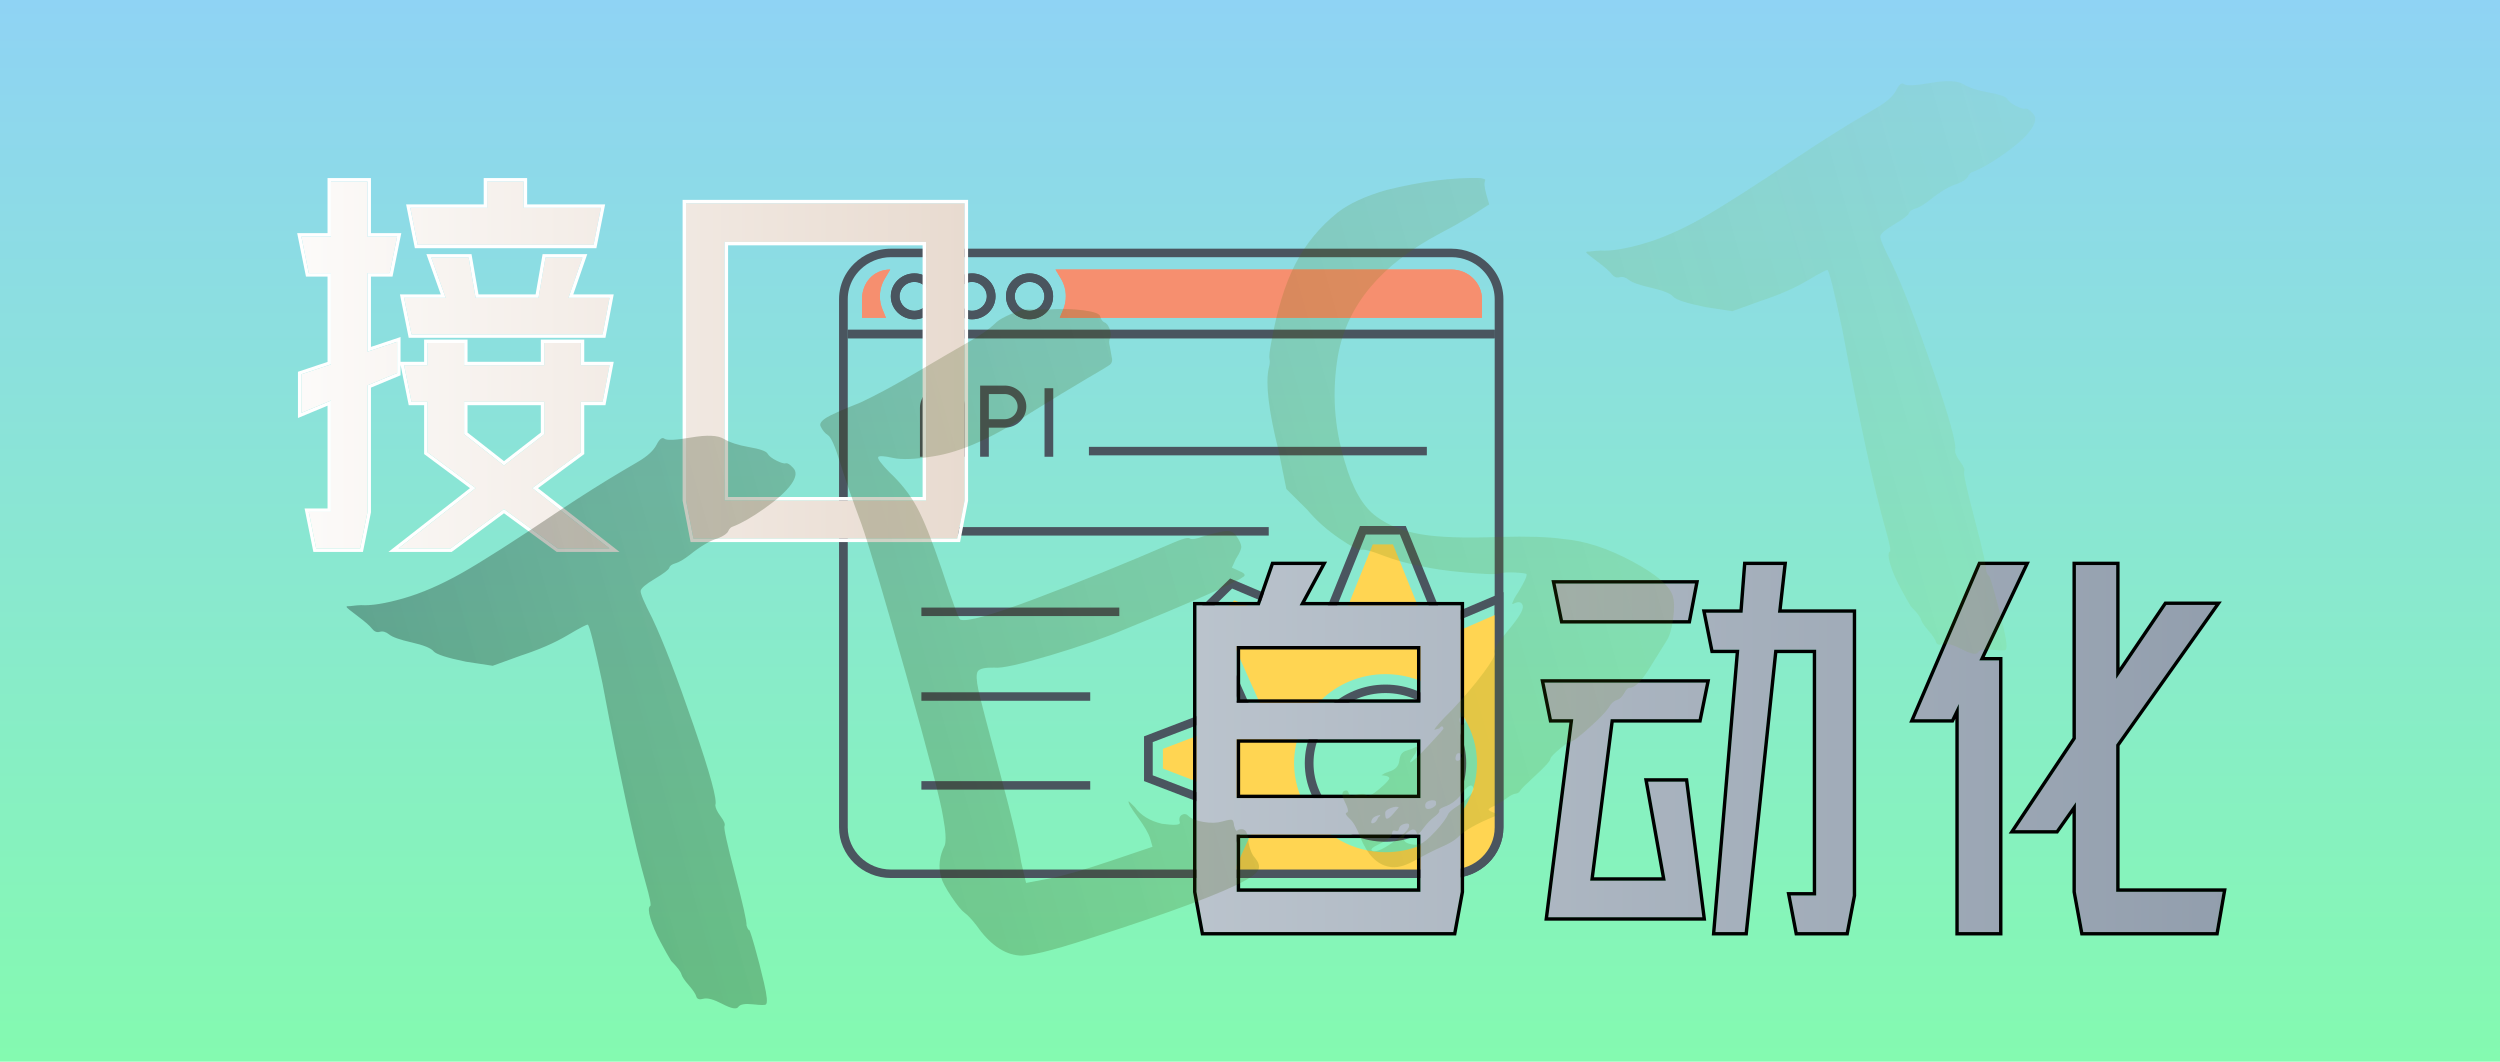 <svg xmlns="http://www.w3.org/2000/svg" xmlns:xlink="http://www.w3.org/1999/xlink" width="730" height="310" viewBox="0 0 730 310" fill="none">
<path     fill="url(#linear_fill_0_1_0)"  d="M0 310L730 310L730 0L0 0L0 310Z">
</path>
<path d="M421.338 180.375L410.496 153.598L397.093 153.598L386.302 180.375L359.199 168.912L350.953 176.945L349.748 178.169L361.497 204.507L334.054 215.012L334.054 228.078L361.505 238.615L353.582 256.384L423.822 256.384C432.187 256.384 439 249.756 439 241.607L439 172.896L421.338 180.375ZM436.455 241.607C436.455 248.393 430.788 253.906 423.824 253.906L357.468 253.906L364.883 237.244L336.6 226.393L336.6 216.699L364.891 205.881L352.752 178.699L359.776 171.856L387.711 183.674L398.824 156.078L408.767 156.078L419.931 183.666L436.457 176.682L436.457 241.607L436.455 241.607Z"   fill="#4A555F" >
</path>
<path d="M418.301 187.517L406.747 158.971L400.851 158.971L389.347 187.517L360.445 175.293L356.28 179.35L368.836 207.475L339.569 218.673L339.569 224.425L368.836 235.649L359.978 255.144L423.824 255.146C432.198 255.146 437.729 248.613 437.729 241.608L437.725 179.04L418.301 187.517ZM404.575 248.848C395.176 248.848 386.37 243.947 381.619 236.095C379.168 232.128 377.869 227.55 377.869 222.864C377.869 208.517 389.847 196.847 404.575 196.847C409.223 196.847 413.796 198.037 417.774 200.269C426.105 204.888 431.279 213.542 431.279 222.864C431.28 237.178 419.302 248.839 404.575 248.848Z"   fill="#FFD552" >
</path>
<path d="M309.453 92.795L310.47 90.343C310.595 90.041 310.705 89.734 310.8 89.422C310.894 89.11 310.973 88.794 311.036 88.475C311.099 88.155 311.147 87.834 311.178 87.51C311.209 87.186 311.225 86.861 311.224 86.536C311.224 84.718 310.735 82.94 309.81 81.392L308.207 78.71L423.816 78.71C428.734 78.71 432.736 82.602 432.736 87.386L432.736 92.795L309.453 92.795ZM258.698 92.795L257.681 90.343C257.556 90.041 257.447 89.734 257.352 89.422C257.257 89.11 257.179 88.794 257.115 88.475C257.052 88.155 257.005 87.834 256.974 87.51C256.942 87.186 256.927 86.861 256.928 86.536C256.928 84.718 257.417 82.94 258.342 81.392L259.944 78.71C255.026 78.71 251.706 82.602 251.706 87.386L251.706 92.795L258.698 92.795Z"   fill="#F68F6F" >
</path>
<path d="M247.545 96.296L436.45 96.296L436.45 98.775L247.545 98.775L247.545 96.296ZM266.998 93.234C263.206 93.234 260.121 90.228 260.121 86.533C260.121 82.838 263.206 79.832 266.998 79.832C270.79 79.832 273.876 82.838 273.876 86.533C273.876 90.228 270.79 93.234 266.998 93.234ZM266.998 82.312C264.609 82.312 262.665 84.206 262.665 86.533C262.665 88.86 264.609 90.754 266.998 90.754C269.387 90.754 271.33 88.86 271.33 86.533C271.33 84.206 269.387 82.312 266.998 82.312ZM283.814 93.234C280.021 93.234 276.936 90.228 276.936 86.533C276.936 82.839 280.021 79.833 283.814 79.833C287.606 79.833 290.691 82.839 290.691 86.533C290.691 90.228 287.606 93.234 283.814 93.234ZM283.814 82.312C281.425 82.312 279.481 84.206 279.481 86.533C279.481 88.86 281.425 90.754 283.814 90.754C286.203 90.754 288.146 88.86 288.146 86.533C288.146 84.206 286.203 82.312 283.814 82.312ZM300.629 93.234C296.837 93.234 293.751 90.228 293.751 86.533C293.751 82.839 296.837 79.833 300.629 79.833C304.421 79.833 307.507 82.839 307.507 86.533C307.507 90.228 304.421 93.234 300.629 93.234ZM300.629 82.312C298.24 82.312 296.297 84.206 296.297 86.533C296.297 88.86 298.241 90.754 300.629 90.754C303.018 90.754 304.962 88.86 304.962 86.533C304.962 84.206 303.018 82.312 300.629 82.312Z"   fill="#4A555F" >
</path>
<path d="M423.823 256.383L260.172 256.383C251.807 256.383 245 249.757 245 241.611L245 87.388C245 84.924 245.633 82.49 246.831 80.346C247.006 80.034 247.192 79.728 247.389 79.43C247.586 79.131 247.794 78.839 248.013 78.555C248.232 78.271 248.461 77.995 248.701 77.727C248.94 77.459 249.189 77.199 249.448 76.949C250.132 76.278 250.875 75.677 251.677 75.144C252.496 74.611 253.359 74.158 254.266 73.784C254.499 73.687 254.734 73.597 254.971 73.512C255.209 73.427 255.448 73.349 255.689 73.276C255.931 73.203 256.174 73.135 256.419 73.074C256.664 73.013 256.911 72.958 257.158 72.909C257.406 72.86 257.655 72.817 257.905 72.781C258.155 72.744 258.406 72.713 258.658 72.689C258.909 72.664 259.161 72.646 259.414 72.634C259.667 72.621 259.919 72.615 260.172 72.616L423.823 72.616C425.861 72.616 427.848 73.009 429.73 73.784C430.632 74.154 431.49 74.604 432.303 75.135C433.113 75.672 433.864 76.279 434.555 76.955C434.813 77.206 435.061 77.465 435.3 77.732C435.538 78 435.768 78.276 435.985 78.559C436.203 78.843 436.412 79.134 436.609 79.432C436.806 79.731 436.991 80.036 437.166 80.347C437.315 80.616 437.456 80.889 437.588 81.167C437.719 81.444 437.842 81.725 437.958 82.01C438.071 82.295 438.176 82.583 438.272 82.874C438.369 83.166 438.454 83.46 438.532 83.756C438.609 84.053 438.676 84.351 438.734 84.652C438.793 84.952 438.841 85.254 438.878 85.558C438.918 85.862 438.947 86.166 438.966 86.471C438.986 86.776 438.996 87.082 438.996 87.388L438.996 241.611C438.996 249.757 432.189 256.383 423.823 256.383ZM260.172 75.095C258.476 75.095 256.823 75.422 255.257 76.067C254.509 76.375 253.785 76.754 253.104 77.197C252.439 77.639 251.822 78.138 251.254 78.695C250.821 79.113 250.422 79.56 250.055 80.035C249.689 80.51 249.359 81.008 249.066 81.529C248.942 81.753 248.825 81.98 248.715 82.211C248.605 82.442 248.503 82.676 248.408 82.913C248.313 83.15 248.225 83.39 248.146 83.632C248.066 83.875 247.994 84.119 247.93 84.366C247.866 84.613 247.81 84.861 247.762 85.111C247.713 85.361 247.673 85.613 247.641 85.865C247.609 86.118 247.585 86.371 247.569 86.625C247.553 86.879 247.545 87.133 247.545 87.388L247.545 241.611C247.545 248.389 253.209 253.904 260.172 253.904L423.823 253.904C430.786 253.904 436.45 248.389 436.45 241.611L436.45 87.388C436.45 85.337 435.925 83.312 434.93 81.531C434.638 81.01 434.31 80.513 433.944 80.039C433.578 79.565 433.18 79.119 432.748 78.701C432.174 78.139 431.55 77.634 430.876 77.187C430.202 76.748 429.491 76.376 428.743 76.069C428.355 75.909 427.96 75.767 427.557 75.645C427.155 75.523 426.747 75.422 426.333 75.34C425.92 75.258 425.504 75.196 425.084 75.155C424.665 75.114 424.244 75.094 423.822 75.094L260.172 75.094L260.172 75.095Z"   fill="#4A555F" >
</path>
<path d="M309.453 92.795L310.47 90.343C310.595 90.041 310.705 89.734 310.8 89.422C310.894 89.11 310.973 88.794 311.036 88.475C311.099 88.155 311.147 87.834 311.178 87.51C311.209 87.186 311.225 86.861 311.224 86.536C311.224 84.718 310.735 82.94 309.81 81.392L308.207 78.71L423.816 78.71C428.734 78.71 432.736 82.602 432.736 87.386L432.736 92.795L309.453 92.795ZM258.698 92.795L257.681 90.343C257.556 90.041 257.447 89.734 257.352 89.422C257.257 89.11 257.179 88.794 257.115 88.475C257.052 88.155 257.005 87.834 256.974 87.51C256.942 87.186 256.927 86.861 256.928 86.536C256.928 84.718 257.417 82.94 258.342 81.392L259.944 78.71C255.026 78.71 251.706 82.602 251.706 87.386L251.706 92.795L258.698 92.795Z"   fill="#F68F6F" >
</path>
<path d="M247.545 96.296L436.45 96.296L436.45 98.775L247.545 98.775L247.545 96.296ZM266.998 93.234C263.206 93.234 260.121 90.228 260.121 86.533C260.121 82.838 263.206 79.832 266.998 79.832C270.79 79.832 273.876 82.838 273.876 86.533C273.876 90.228 270.79 93.234 266.998 93.234ZM266.998 82.312C264.609 82.312 262.665 84.206 262.665 86.533C262.665 88.86 264.609 90.754 266.998 90.754C269.387 90.754 271.33 88.86 271.33 86.533C271.33 84.206 269.387 82.312 266.998 82.312ZM283.814 93.234C280.021 93.234 276.936 90.228 276.936 86.533C276.936 82.839 280.021 79.833 283.814 79.833C287.606 79.833 290.691 82.839 290.691 86.533C290.691 90.228 287.606 93.234 283.814 93.234ZM283.814 82.312C281.425 82.312 279.481 84.206 279.481 86.533C279.481 88.86 281.425 90.754 283.814 90.754C286.203 90.754 288.146 88.86 288.146 86.533C288.146 84.206 286.203 82.312 283.814 82.312ZM300.629 93.234C296.837 93.234 293.751 90.228 293.751 86.533C293.751 82.839 296.837 79.833 300.629 79.833C304.421 79.833 307.507 82.839 307.507 86.533C307.507 90.228 304.421 93.234 300.629 93.234ZM300.629 82.312C298.24 82.312 296.297 84.206 296.297 86.533C296.297 88.86 298.241 90.754 300.629 90.754C303.018 90.754 304.962 88.86 304.962 86.533C304.962 84.206 303.018 82.312 300.629 82.312Z"   fill="#4A555F" >
</path>
<path d="M317.962 130.481L416.641 130.481L416.641 132.96L317.962 132.96L317.962 130.481Z"   fill="#4A555F" >
</path>
<path d="M269.046 153.91L370.472 153.91L370.472 156.389L269.046 156.389L269.046 153.91Z"   fill="#4A555F" >
</path>
<path d="M269.046 177.41L326.837 177.41L326.837 179.889L269.046 179.889L269.046 177.41Z"   fill="#4A555F" >
</path>
<path d="M269.046 202.146L318.347 202.146L318.347 204.626L269.046 204.626L269.046 202.146Z"   fill="#4A555F" >
</path>
<path d="M269.046 228.093L318.347 228.093L318.347 230.572L269.046 230.572L269.046 228.093Z"   fill="#4A555F" >
</path>
<path d="M293.373 112.588L286.195 112.588L286.195 133.375L288.739 133.375L288.739 124.879L293.373 124.879C296.851 124.879 299.681 122.123 299.681 118.733C299.681 115.344 296.852 112.588 293.373 112.588ZM293.373 122.4L288.74 122.4L288.74 115.067L293.373 115.067C293.435 115.067 293.496 115.069 293.558 115.072C293.62 115.075 293.681 115.079 293.742 115.085C293.803 115.091 293.864 115.098 293.925 115.107C293.986 115.116 294.047 115.126 294.107 115.138C294.168 115.15 294.228 115.163 294.287 115.178C294.347 115.192 294.406 115.208 294.465 115.226C294.524 115.243 294.583 115.262 294.641 115.282C294.699 115.303 294.756 115.324 294.813 115.347C294.87 115.37 294.926 115.394 294.982 115.42C295.037 115.446 295.092 115.473 295.146 115.501C295.201 115.529 295.254 115.559 295.307 115.59C295.36 115.621 295.412 115.653 295.463 115.686C295.514 115.719 295.565 115.754 295.614 115.79C295.664 115.825 295.712 115.862 295.76 115.9C295.807 115.939 295.854 115.978 295.899 116.018C295.945 116.058 295.99 116.1 296.033 116.142C296.077 116.184 296.119 116.228 296.16 116.272C296.202 116.317 296.242 116.362 296.281 116.409C296.32 116.455 296.358 116.502 296.395 116.55C296.431 116.599 296.467 116.648 296.501 116.697C296.535 116.747 296.568 116.798 296.6 116.849C296.632 116.901 296.662 116.953 296.691 117.006C296.72 117.059 296.748 117.112 296.774 117.166C296.8 117.221 296.825 117.275 296.849 117.331C296.873 117.386 296.895 117.442 296.916 117.499C296.936 117.555 296.956 117.612 296.974 117.669C296.992 117.727 297.008 117.785 297.023 117.843C297.038 117.901 297.052 117.959 297.064 118.018C297.076 118.077 297.086 118.136 297.095 118.196C297.104 118.255 297.112 118.314 297.118 118.374C297.124 118.434 297.129 118.493 297.132 118.553C297.135 118.613 297.137 118.673 297.137 118.733C297.137 118.793 297.135 118.853 297.132 118.913C297.129 118.973 297.124 119.033 297.118 119.093C297.112 119.152 297.104 119.212 297.095 119.271C297.086 119.33 297.076 119.389 297.064 119.448C297.052 119.507 297.038 119.566 297.023 119.624C297.008 119.682 296.992 119.74 296.974 119.797C296.956 119.855 296.936 119.911 296.916 119.968C296.895 120.024 296.873 120.08 296.849 120.136C296.826 120.191 296.801 120.246 296.774 120.3C296.748 120.354 296.72 120.408 296.691 120.461C296.662 120.514 296.632 120.566 296.6 120.617C296.569 120.669 296.536 120.72 296.501 120.769C296.467 120.819 296.432 120.868 296.395 120.916C296.358 120.965 296.32 121.012 296.281 121.058C296.242 121.105 296.202 121.15 296.161 121.195C296.119 121.239 296.077 121.282 296.033 121.325C295.99 121.367 295.945 121.409 295.9 121.449C295.854 121.489 295.807 121.528 295.76 121.567C295.712 121.605 295.664 121.641 295.614 121.677C295.565 121.713 295.515 121.747 295.463 121.781C295.412 121.814 295.36 121.846 295.307 121.877C295.254 121.908 295.201 121.938 295.147 121.966C295.092 121.994 295.037 122.021 294.982 122.047C294.926 122.073 294.87 122.097 294.813 122.12C294.756 122.143 294.699 122.165 294.641 122.185C294.583 122.205 294.524 122.224 294.465 122.241C294.406 122.259 294.347 122.275 294.288 122.289C294.228 122.304 294.168 122.317 294.107 122.329C294.047 122.341 293.986 122.351 293.925 122.36C293.865 122.369 293.803 122.376 293.742 122.382C293.681 122.388 293.62 122.393 293.558 122.396C293.497 122.399 293.435 122.4 293.373 122.4ZM275.241 112.665C271.592 112.665 268.623 115.557 268.623 119.113L268.623 133.375L271.167 133.375L271.167 125.161L279.314 125.161L279.314 133.375L281.858 133.375L281.858 119.113C281.859 115.557 278.89 112.665 275.241 112.665ZM271.167 122.682L271.167 119.112C271.167 119.047 271.169 118.982 271.172 118.917C271.176 118.852 271.181 118.788 271.187 118.723C271.194 118.658 271.202 118.594 271.212 118.53C271.222 118.466 271.233 118.402 271.246 118.338C271.259 118.274 271.274 118.211 271.29 118.148C271.307 118.085 271.324 118.023 271.344 117.961C271.363 117.898 271.384 117.837 271.407 117.776C271.429 117.714 271.453 117.654 271.479 117.594C271.504 117.534 271.531 117.475 271.56 117.416C271.588 117.357 271.618 117.299 271.65 117.242C271.681 117.185 271.714 117.128 271.748 117.073C271.783 117.017 271.818 116.962 271.855 116.908C271.892 116.854 271.931 116.801 271.97 116.749C272.01 116.697 272.051 116.646 272.093 116.596C272.136 116.545 272.179 116.496 272.224 116.448C272.269 116.4 272.314 116.353 272.362 116.307C272.409 116.261 272.457 116.217 272.506 116.173C272.556 116.129 272.606 116.087 272.658 116.046C272.709 116.005 272.762 115.965 272.815 115.926C272.869 115.887 272.923 115.85 272.979 115.814C273.034 115.778 273.09 115.743 273.147 115.71C273.205 115.676 273.263 115.644 273.321 115.614C273.38 115.583 273.44 115.554 273.5 115.526C273.56 115.498 273.621 115.472 273.682 115.447C273.744 115.422 273.806 115.399 273.869 115.377C273.932 115.355 273.995 115.334 274.059 115.316C274.122 115.297 274.187 115.279 274.251 115.263C274.316 115.248 274.381 115.233 274.446 115.221C274.512 115.208 274.577 115.197 274.643 115.187C274.709 115.178 274.775 115.17 274.841 115.163C274.908 115.157 274.974 115.152 275.041 115.149C275.107 115.145 275.174 115.144 275.241 115.144C275.307 115.144 275.374 115.145 275.44 115.149C275.507 115.152 275.573 115.157 275.64 115.163C275.706 115.17 275.772 115.178 275.838 115.187C275.904 115.197 275.969 115.208 276.035 115.221C276.1 115.233 276.165 115.248 276.23 115.263C276.294 115.279 276.359 115.297 276.422 115.316C276.486 115.334 276.549 115.355 276.612 115.377C276.675 115.399 276.737 115.422 276.799 115.447C276.86 115.472 276.921 115.498 276.981 115.526C277.041 115.554 277.101 115.583 277.16 115.614C277.219 115.644 277.277 115.676 277.334 115.71C277.391 115.743 277.447 115.778 277.502 115.814C277.558 115.85 277.612 115.887 277.666 115.926C277.719 115.965 277.772 116.005 277.823 116.046C277.875 116.087 277.925 116.129 277.975 116.173C278.024 116.217 278.072 116.261 278.119 116.307C278.167 116.353 278.212 116.4 278.257 116.448C278.302 116.496 278.346 116.545 278.388 116.596C278.43 116.646 278.471 116.697 278.511 116.749C278.551 116.801 278.589 116.854 278.626 116.908C278.663 116.962 278.699 117.017 278.733 117.073C278.767 117.128 278.8 117.185 278.831 117.242C278.863 117.299 278.893 117.357 278.921 117.416C278.95 117.475 278.977 117.534 279.002 117.594C279.028 117.654 279.052 117.714 279.074 117.776C279.097 117.837 279.118 117.898 279.137 117.961C279.157 118.023 279.174 118.085 279.191 118.148C279.207 118.211 279.222 118.274 279.235 118.338C279.248 118.402 279.259 118.466 279.269 118.53C279.279 118.594 279.287 118.658 279.294 118.723C279.3 118.788 279.305 118.852 279.309 118.917C279.312 118.982 279.314 119.047 279.314 119.112L279.314 122.682L271.167 122.682Z"   fill="#4A555F" >
</path>
<path d="M305 113.36L307.545 113.36L307.545 133.375L305 133.375L305 113.36Z"   fill="#4A555F" >
</path>
<path d="M404.567 245.793C391.572 245.793 380.999 235.498 380.999 222.844C380.999 210.189 391.572 199.895 404.567 199.895C417.563 199.895 428.135 210.189 428.135 222.844C428.135 235.498 417.563 245.793 404.567 245.793ZM404.567 202.374C392.975 202.374 383.544 211.557 383.544 222.844C383.544 234.13 392.975 243.313 404.567 243.313C416.16 243.313 425.591 234.13 425.591 222.844C425.591 211.557 416.16 202.374 404.567 202.374Z"   fill="#4A555F" >
</path>
<g >
<g filter="url(#filter_0_2)">
<path     fill="url(#linear_fill_0_2_0)"  d="M138.88 140.52L124.84 130.08L124.84 115.32L120.16 115.32L118 104.64L124.84 104.64L124.84 98.16L135.52 98.16L135.52 104.64L158.92 104.64L158.92 98.16L169.6 98.16L169.6 104.64L178 104.64L175.96 115.32L169.6 115.32L169.6 130.08L155.44 140.52L178 158.16L162.88 158.16L147.16 146.64L131.56 158.16L116.32 158.16L138.88 140.52ZM88 107.28L96.64 104.4L96.64 77.76L90.16 77.76L88 67.08L96.64 67.08L96.64 51L107.32 51L107.32 67.08L115.96 67.08L113.8 77.76L107.32 77.76L107.32 100.68L115.96 97.8L115.96 106.92L107.32 110.52L107.32 147.48L105.16 158.16L92.32 158.16L90.16 147.48L96.64 147.48L96.64 114.96L88 118.56L88 107.28ZM130.12 84.96L125.92 73.2L136.84 73.2L138.88 84.96L157.24 84.96L159.28 73.2L170.08 73.2L166 84.96L178 84.96L175.96 95.64L120.16 95.64L118 84.96L130.12 84.96ZM142.24 58.68L142.24 51L152.92 51L152.92 58.68L175.48 58.68L173.32 69.48L121.96 69.48L119.8 58.68L142.24 58.68ZM147.16 133.92L158.92 124.8L158.92 115.32L135.52 115.32L135.52 124.8L147.16 133.92ZM200.32 144.12L200.32 57.36L281.68 57.36L281.68 144.12L279.52 155.28L202.48 155.28L200.32 144.12ZM270.4 144.12L270.4 68.64L211.6 68.64L211.6 144.12L270.4 144.12Z">
</path>
<path fill-rule="evenodd"  fill="rgba(255, 255, 255, 1)"  d="M95.64,78.76h-6.298l-2.564,-12.68h8.863v-16.08h12.68v16.08h8.862l-2.564,12.68h-6.298v20.533l8.64,-2.88v7.227h6.88v-6.48h12.68v6.48h21.4v-6.48h12.68v6.48h8.609l-2.422,12.68h-6.187v14.265l-13.507,9.958l23.809,18.617h-18.349l-15.391,-11.279l-15.273,11.279h-18.471l23.813,-18.62l-13.391,-9.957v-14.263h-4.498l-2.382,-11.778v3.045l-8.64,3.6v36.393l-2.342,11.58h-14.476l-2.564,-12.68h6.702v-30.02l-8.64,3.6v-13.501l0.684,-0.228l7.956,-2.652zM96.64,104.4l-8.64,2.88v11.28l1,-0.417l6.64,-2.766l1,-0.417v32.52h-6.48l0.202,1l1.958,9.68h12.84l2.16,-10.68v-36.96l8.64,-3.6v-9.12l-1,0.333l-6.64,2.214l-1,0.333v-22.92h6.48l1.958,-9.68l0.202,-1h-8.64v-16.08h-10.68v16.08h-8.64l0.202,1l1.958,9.68h6.48zM124.84,103.64v1h-6.84l0.202,1l1.958,9.68h4.68v14.76l13.208,9.821l0.832,0.619l-0.817,0.639l-20.464,16.001l-1.279,1h15.24l15.6,-11.52l15.72,11.52h15.12l-1.279,-1l-20.463,-16.001l-0.818,-0.639l0.836,-0.616l13.324,-9.824v-14.76h6.36l1.849,-9.68l0.191,-1h-8.4v-6.48h-10.68v6.48h-23.4v-6.48h-10.68zM153.92,50v7.68h22.78l-2.56,12.8h-53l-2.56,-12.8h22.66v-7.68zM152.92,57.68v-6.68h-10.68v7.68h-22.44l0.2,1l1.96,9.8h51.36l1.96,-9.8l0.2,-1h-22.56zM282.68,56.36v87.856l-2.335,12.064h-78.69l-2.335,-12.064v-87.856zM202.48,155.28h77.04l2.16,-11.16v-86.76h-81.36v86.76zM212.6,69.64v73.48h56.8v-73.48zM269.4,68.64h1v75.48h-58.8v-75.48zM129.763,83.96l0.357,1h-12.12l0.202,1l1.958,9.68h55.8l1.849,-9.68l0.191,-1h-12l0.347,-1l3.386,-9.76l0.347,-1h-10.8l-2.04,11.76h-18.36l-2.04,-11.76h-10.92l0.357,1zM124.501,72.2h13.18l2.04,11.76h16.678l2.04,-11.76h13.046l-4.08,11.76h11.804l-2.422,12.68h-57.445l-2.564,-12.68h11.923zM147.16,133.92l-11.64,-9.12v-9.48h23.4v9.48zM157.92,124.31v-7.99h-21.4v7.993l10.643,8.339z">
</path>
</g>
</g>
<g >
<path     fill="url(#linear_fill_1_2_0)"  d="M349.36 260.4L349.36 176.76L367.84 176.76L371.92 165L385.84 165L379.48 176.76L426.52 176.76L426.52 260.4L424.36 272.16L351.52 272.16L349.36 260.4ZM414.76 260.4L414.76 243.72L361.12 243.72L361.12 260.4L414.76 260.4ZM414.76 233.04L414.76 215.88L361.12 215.88L361.12 233.04L414.76 233.04ZM414.76 205.2L414.76 188.64L361.12 188.64L361.12 205.2L414.76 205.2ZM507.88 189.72L500.32 189.72L498.16 178.92L508.84 178.92L509.92 165L520.72 165L519.16 178.92L541 178.92L541 261.48L538.96 272.16L524.92 272.16L522.88 261.48L530.32 261.48L530.32 189.72L518.08 189.72L509.44 272.16L500.92 272.16L507.88 189.72ZM498.16 199.32L496 210L470.32 210L464.32 257.16L486.4 257.16L481.24 228.24L492.04 228.24L497.08 267.84L452.08 267.84L459.4 210L453.16 210L451 199.32L498.16 199.32ZM494.92 170.4L492.88 181.08L456.4 181.08L454.24 170.4L494.92 170.4ZM606.16 260.4L606.16 234.24L600.4 242.4L588.4 242.4L606.16 215.76L606.16 165L617.92 165L617.92 198.24L632.56 176.64L646.84 176.64L617.92 217.44L617.92 260.4L649 260.4L646.96 272.16L608.32 272.16L606.16 260.4ZM578.32 165L591.16 165L577.96 192.84L583.72 192.84L583.72 272.16L571.96 272.16L571.96 205.56L569.8 210L559 210L578.32 165Z">
</path>
<path fill-rule="evenodd"  fill="rgba(0, 0, 0, 1)"  d="M367.128,175.76l4.08,-11.76h16.31l-6.36,11.76h46.362v84.731l-2.327,12.669h-74.506l-2.327,-12.669v-84.731zM367.84,176.76h-18.48v83.64l2.16,11.76h72.84l2.16,-11.76v-83.64h-47.04l0.541,-1l5.278,-9.76l0.541,-1h-13.92zM507.796,190.72l-6.792,80.44l-0.084,1h8.52l8.64,-82.44h12.24v71.76h-7.44l0.191,1l1.849,9.68h14.04l2.04,-10.68v-82.56h-21.84l0.112,-1l1.336,-11.92l0.112,-1h-10.8l-1.08,13.92h-10.68l0.2,1l1.96,9.8h7.56zM506.792,190.72h-7.292l-2.56,-12.8h10.975l1.08,-13.92h12.843l-1.56,13.92h21.722v83.655l-2.213,11.585h-15.694l-2.422,-12.68h7.649v-69.76h-10.339l-8.64,82.44h-10.509zM579.541,191.84h5.179v81.32h-13.76v-63.259l-0.534,1.099h-12.944l20.179,-47h15.08zM579.067,192.84h-1.107l0.474,-1l12.252,-25.84l0.474,-1h-12.84l-18.891,44l-0.429,1h10.8l1.16,-2.384l1,-2.056v66.6h11.76v-79.32zM600.918,243.4h-14.387l18.629,-27.943v-51.457h13.76v30.982l13.11,-19.342h16.745l-29.855,42.118v41.642h31.268l-2.387,13.76h-40.314l-2.327,-12.669v-23.1zM605.16,235.657l1,-1.417v26.16l2.16,11.76h38.64l1.867,-10.76l0.173,-1h-31.08v-42.96l28.211,-39.8l0.709,-1h-14.28l-13.64,20.125l-1,1.475v-33.24h-11.76v50.76l-17.093,25.64l-0.667,1h12zM455.582,182.08l-2.564,-12.68h43.111l-0.227,1.188l-2.195,11.492zM493.902,170.4h-39.662l0.202,1l1.958,9.68h36.48l1.849,-9.68l0.191,-1zM362.12,189.64v14.56h51.64v-14.56zM413.76,188.64h1v16.56h-53.64v-16.56zM471.201,211l-5.746,45.16h19.751l-5.16,-28.92h12.875l5.294,41.6h-47.27l7.32,-57.84h-5.923l-2.565,-12.68h49.606l-0.243,1.198l-2.322,11.482zM470.32,210h25.68l1.958,-9.68l0.202,-1h-47.16l0.202,1l1.958,9.68h6.24l-0.127,1l-7.066,55.84l-0.127,1h45l-0.127,-1l-4.913,-38.6h-10.8l0.178,1l4.804,26.92l0.178,1h-22.08l0.127,-1zM362.12,216.88v15.16h51.64v-15.16zM413.76,215.88h1v17.16h-53.64v-17.16zM362.12,244.72v14.68h51.64v-14.68zM413.76,243.72h1v16.68h-53.64v-16.68z">
</path>
</g>
<g >
<path     fill="url(#linear_fill_0_5_0)" fill-opacity="0.3" d="M182.137 137.283Q182.137 137.283 186.277 134.85Q190.418 132.418 191.715 129.862Q193.013 127.307 194.022 128.11Q195.032 128.913 201.872 127.737Q208.713 126.561 211.35 128.146Q213.988 129.732 218.748 130.555Q223.508 131.377 224.126 132.449Q224.745 133.52 226.744 134.508Q228.742 135.497 229.464 135.29Q230.185 135.084 231.545 136.567Q233.276 138.256 231.052 141.389Q228.828 144.521 223.245 148.458Q217.663 152.395 213.995 153.756Q213.13 154.004 212.657 155.075Q212.183 156.147 209.67 157.178Q206.208 158.168 201.388 162.043Q198.834 164.022 197.247 164.475Q195.661 164.929 195.435 165.774Q195.208 166.619 191.212 169.01Q187.215 171.401 187.071 172.535Q186.928 173.668 190.432 180.466Q195.133 190.355 202.474 211.657Q209.816 232.96 208.869 235.103Q208.91 236.339 210.436 238.399Q211.961 240.459 211.549 241.201Q211.137 241.943 214.644 255.293Q218.151 268.643 217.986 270.251Q218.234 271.116 218.687 271.61Q218.811 270.951 220.296 276.143Q221.781 281.334 223.101 287.041Q224.422 292.748 223.639 293.284Q223.433 293.655 219.889 293.265Q216.345 292.874 215.583 294.028Q214.821 295.182 210.967 293.164Q207.114 291.146 205.383 291.641Q203.652 292.136 203.322 290.983Q202.992 289.829 201.137 287.707Q199.282 285.586 198.952 284.432Q198.622 283.278 195.984 280.6Q194.83 278.746 192.81 274.956Q190.789 271.165 189.923 268.137Q189.057 265.108 189.839 264.572Q190.416 264.407 188.519 257.773Q183.734 241.044 175.933 199.591Q172.384 182.821 171.642 182.409Q171.271 182.203 165.668 185.522Q160.064 188.841 152.071 191.439L143.871 194.409L136.041 193.216Q127.758 191.529 126.583 190.149Q125.408 188.769 120.236 187.596Q115.064 186.423 113.642 185.269Q112.22 184.116 110.922 184.487Q109.624 184.859 108.635 183.581Q107.646 182.304 104.472 179.936Q101.298 177.567 101.216 177.279Q101.133 176.99 101.607 177.011Q102.081 177.031 103.132 176.887Q104.183 176.742 105.419 176.701Q109.869 176.988 117.801 174.719Q125.733 172.45 134.736 167.379Q143.738 162.307 163.102 149.28Q173.855 142.148 182.137 137.283ZM289.883 95.074Q289.883 95.074 290.996 94.053Q292.108 93.033 295.301 91.652Q298.494 90.27 299.916 90.332Q301.338 90.393 305.706 90.392Q311.516 89.978 316.379 90.615Q321.242 91.253 321.283 92.489Q321.613 93.642 322.355 94.054Q323.385 94.384 324.024 96.073Q324.664 97.762 324.149 98.69Q323.634 99.617 324.047 101.059L324.583 104.026Q325.078 105.757 324.048 106.519Q323.018 107.282 317.662 110.374Q310.452 114.621 301.182 120.393Q284.661 131.359 272.711 133.217Q264.676 134.579 260.678 133.695Q256.681 132.81 256.413 133.51Q256.146 134.211 259.69 137.877Q264.802 142.656 267.791 148.198Q270.78 153.739 274.905 165.977Q279.772 180.81 280.431 180.934Q283.234 182.004 302.249 174.849Q321.264 167.694 342.649 158.457Q346.81 156.642 347.449 157.24Q348.088 157.837 351.755 156.476Q356.658 155.073 358.369 155.052Q360.079 155.031 361.192 156.741Q362.305 158.451 362.45 159.502Q362.594 160.552 360.864 163.231L359.711 165.745L362.225 166.898Q364.368 167.846 362.72 168.629Q362.226 169.083 360.289 169.948Q354.356 173.206 328.645 183.68Q319.746 187.474 306.519 191.413Q293.292 195.353 290.366 194.942Q286.287 194.86 285.525 196.014Q284.763 197.168 285.712 201.577Q286.991 207.14 292.107 226.115Q297.222 245.09 298.172 251.683L299.616 257.822L306.126 256.584Q312.637 255.346 324.298 251.387L336.535 247.262L335.875 244.955Q335.215 242.647 332.165 238.527Q329.114 234.407 329.608 233.954L331.34 235.643Q333.937 239.268 339.294 240.544Q344.487 241.243 344.528 240.296Q344.033 238.565 345.104 237.946Q346.175 237.328 347.082 238.317Q348.36 239.511 351.471 240.026Q354.582 240.54 356.89 239.88Q359.197 239.22 359.713 239.384Q360.228 239.549 360.352 241.074Q360.682 242.227 360.909 242.475Q361.135 242.722 361.63 242.268Q362.206 242.103 362.68 242.124Q363.154 242.144 363.566 242.494Q363.979 242.845 364.226 243.71Q364.474 244.575 364.598 246.1Q365.134 249.067 366.495 250.55Q367.937 252.321 367.546 253.681Q367.155 255.041 363.942 256.897Q354.012 262.545 317.711 274.177Q301.436 279.456 297.562 279.004Q290.845 278.429 285.032 270.107Q283.053 267.553 281.672 266.543Q280.292 265.534 277.839 261.867Q275.386 258.201 274.808 256.182Q273.488 251.567 275.877 246.827Q276.535 244.766 275.38 238.544Q274.348 231.663 264.591 197.01Q254.835 162.357 251.536 153.003Q247.535 142.29 245.329 135.121Q243.122 127.951 241.782 127.086Q240.443 126.221 239.659 124.573Q239.041 123.502 240.998 122.162Q242.955 120.822 251.36 117.482Q258.241 114.266 267.985 108.514Q277.729 102.763 282.694 99.938Q287.659 97.114 289.883 95.074ZM390.586 62.056Q395.695 58.099 404.925 55.459Q420.377 51.663 432.327 51.989Q433.646 52.236 433.728 52.524Q433.11 53.637 434.018 56.81L434.843 59.694L429.569 63.075Q424.502 66.085 420.423 68.188Q394.672 81.794 390.681 103.841Q388.007 119.584 392.668 134.788Q396.051 146.614 401.945 150.857Q407.097 154.687 414.968 156.024Q422.839 157.361 437.963 156.78Q450.037 156.446 456.548 157.392Q465.82 158.172 476.494 163.856Q487.169 169.54 488.489 174.154Q489.149 176.462 488.532 180.851Q487.915 185.24 486.597 187.177L482.108 194.39Q478.319 200.778 475.846 200.861Q475.187 200.738 474.26 202.407Q473.333 204.076 472.036 204.447Q470.738 204.819 469.708 206.673Q468.39 208.611 464.044 212.506Q459.697 216.401 458.791 216.505Q457.884 216.608 455.371 218.731Q452.858 220.854 452.735 221.513Q452.694 222.461 448.492 226.315Q444.29 230.17 443.878 230.911Q443.466 231.653 442.559 231.757Q441.653 231.86 440.231 232.891Q438.81 233.921 436.668 235.158Q434.731 236.024 434.669 236.354Q434.608 236.683 436.009 237.219Q438.069 237.877 436.627 238.29Q428.51 241.548 425.627 244.557Q424.143 245.917 420.95 247.299Q417.757 248.68 413.184 251.236Q408.61 253.793 405.602 253.093Q400.327 252.106 397.234 244.565Q395.791 240.61 394.101 239.065Q392.411 237.52 393.276 237.273Q394.141 237.025 392.698 234.162Q391.255 231.298 392.697 230.886Q393.274 230.721 393.501 230.968Q393.727 231.215 393.892 231.792Q394.057 232.369 394.676 232.348Q395.294 232.327 396.159 232.08Q398.178 231.502 399.002 232.202Q399.827 232.903 402.834 230.326Q405.842 227.75 405.677 227.173Q405.512 226.596 403.904 226.432Q402.957 226.391 403.822 226.143Q404.316 225.69 405.47 225.36Q408.354 224.535 408.601 222.124Q408.847 219.713 410.578 219.218Q412.309 218.723 413.668 218.022Q413.874 217.651 413.957 217.94Q414.039 218.228 413.298 220Q411.28 222.762 411.856 222.597Q412.722 222.35 417.15 217.65Q421.579 212.951 421.496 212.663Q421.166 211.509 420.26 212.705L418.818 213.117Q419.147 212.087 424.008 207.264Q429.281 201.699 433.112 196.547Q436.943 191.395 436.407 190.612Q435.788 189.541 440.443 183.997Q445.098 178.453 444.644 176.867Q444.191 175.28 442.254 176.146Q441.183 176.765 441.801 175.652Q442.13 174.622 443.242 173.055Q446.002 168.522 445.754 167.656Q445.672 167.368 442.499 167.183Q439.326 166.999 437.595 167.494Q436.153 167.907 427.829 167.167Q419.504 166.428 414.806 165.276Q408.872 164.165 403.782 162.188Q398.692 160.212 397.539 160.542Q396.385 160.872 390.944 157.124Q385.504 153.375 381.711 148.843L375.611 142.788L373.341 131.58Q368.967 114.109 370.49 107.433Q370.943 105.743 370.695 104.878Q370.448 104.012 371.188 100.056Q373.698 85.921 378.208 77.142Q382.717 68.364 390.586 62.056ZM427.389 211.446Q427.389 211.446 427.759 211.105Q428.13 210.765 427.883 209.9Q427.635 209.035 426.77 209.282Q425.905 209.53 426.276 210.828Q426.647 212.126 427.389 211.446ZM426.526 221.521Q427.432 220.326 426.402 219.997Q425.372 219.667 425.084 220.842Q424.796 222.016 425.455 222.14Q426.114 222.263 426.526 221.521ZM408.44 235.743Q407.698 235.332 406.153 235.93Q404.608 236.528 404.485 237.187Q404.403 239.083 405.021 239.062Q405.639 239.041 407.04 237.392L408.44 235.743ZM430.238 230.133Q429.578 227.825 426.241 232.524Q424.346 234.626 422.224 235.389Q420.102 236.152 420.267 236.729Q420.432 237.306 418.764 238.563Q417.095 239.82 415.53 241.984Q413.965 244.148 413.717 243.283Q413.057 240.976 410.379 243.614Q408.855 245.922 412.152 246.539Q413.471 246.786 414.625 246.456Q416.067 246.043 419.053 242.849Q422.04 239.654 422.987 237.511Q423.399 236.769 426.036 235.079Q430.65 231.575 430.238 230.133ZM402.425 238.712Q403.702 237.723 402.26 238.135Q400.817 238.548 400.488 239.578Q400.159 240.609 401.024 240.361Q401.889 240.113 402.425 238.712ZM419.319 234.504Q419.442 233.845 418.783 233.721Q418.123 233.598 417.547 233.763Q415.816 234.258 416.228 235.7Q416.393 236.277 417.156 236.215Q417.918 236.153 418.701 235.617Q419.484 235.081 419.319 234.504ZM411.45 240.811Q411.285 240.234 409.987 240.606Q408.689 240.977 408.504 241.966Q408.319 242.955 407.433 242.584Q406.546 242.214 406.444 243.491Q406.341 244.769 402.901 246.377Q399.46 247.985 400.862 248.52Q402.551 248.973 407.207 245.613Q411.862 242.253 411.45 240.811ZM544.119 33.742Q544.119 33.742 548.26 31.309Q552.401 28.877 553.698 26.321Q554.995 23.766 556.005 24.569Q557.015 25.372 563.855 24.196Q570.695 23.02 573.333 24.605Q575.971 26.191 580.731 27.014Q585.49 27.836 586.109 28.908Q586.727 29.979 588.726 30.967Q590.725 31.956 591.446 31.749Q592.167 31.543 593.528 33.026Q595.259 34.715 593.035 37.848Q590.81 40.98 585.228 44.917Q579.645 48.854 575.978 50.215Q575.113 50.463 574.639 51.534Q574.166 52.606 571.652 53.637Q568.191 54.627 563.371 58.502Q560.817 60.481 559.23 60.934Q557.644 61.388 557.417 62.233Q557.191 63.078 553.195 65.469Q549.198 67.86 549.054 68.994Q548.91 70.127 552.415 76.925Q557.116 86.814 564.457 108.116Q571.799 129.419 570.851 131.562Q570.893 132.798 572.418 134.858Q573.944 136.918 573.532 137.66Q573.12 138.402 576.627 151.752Q580.133 165.102 579.969 166.71Q580.216 167.575 580.67 168.069Q580.793 167.41 582.278 172.602Q583.763 177.793 585.084 183.5Q586.404 189.207 585.621 189.743Q585.415 190.114 581.871 189.724Q578.327 189.333 577.565 190.487Q576.803 191.641 572.95 189.623Q569.096 187.605 567.366 188.1Q565.635 188.595 565.305 187.442Q564.975 186.288 563.12 184.166Q561.265 182.045 560.935 180.891Q560.605 179.737 557.967 177.059Q556.813 175.205 554.792 171.415Q552.772 167.624 551.906 164.596Q551.039 161.567 551.822 161.031Q552.399 160.866 550.501 154.232Q545.716 137.503 537.915 96.05Q534.367 79.279 533.625 78.868Q533.254 78.662 527.65 81.981Q522.047 85.3 514.053 87.898L505.854 90.868L498.024 89.675Q489.741 87.988 488.566 86.608Q487.391 85.228 482.219 84.055Q477.047 82.882 475.625 81.728Q474.203 80.575 472.905 80.946Q471.607 81.317 470.618 80.04Q469.628 78.763 466.455 76.395Q463.281 74.026 463.198 73.738Q463.116 73.449 463.59 73.47Q464.064 73.49 465.114 73.346Q466.165 73.201 467.401 73.16Q471.852 73.447 479.784 71.178Q487.716 68.909 496.718 63.838Q505.721 58.766 525.085 45.739Q535.838 38.607 544.119 33.742Z">
</path>
</g>
<defs>
<linearGradient id="linear_fill_0_1_0" x1="365" y1="310" x2="365" y2="0" gradientUnits="userSpaceOnUse">
<stop offset="0" stop-color="#84FAB0"  />
<stop offset="1" stop-color="#8FD3F4"  />
</linearGradient>
<linearGradient id="linear_fill_0_2_0" x1="79" y1="103.5" x2="342" y2="103.5" gradientUnits="userSpaceOnUse">
<stop offset="0" stop-color="#FDFCFB"  />
<stop offset="1" stop-color="#E2D1C3"  />
</linearGradient>
<filter id="filter_0_2" x="82.778" y="48" width="203.902" height="117.16" filterUnits="userSpaceOnUse" color-interpolation-filters="sRGB">
<feFlood flood-opacity="0" result="feFloodId_0_2"/>
<feColorMatrix in="SourceAlpha" type="matrix" values="0 0 0 0 0 0 0 0 0 0 0 0 0 0 0 0 0 0 127 0" result="hardAlpha_0_2"/>
<feOffset dx="0" dy="2"/>
<feGaussianBlur stdDeviation="2"/>
<feComposite in2="hardAlpha_0_2" operator="out"/>
<feColorMatrix type="matrix" values="0 0 0 0 0 0 0 0 0 0 0 0 0 0 0 0 0 0 0.25 0"/>
<feBlend mode="normal" in2="feFloodId_0_2" result="dropShadow_1_0_2"/>
<feBlend mode="normal" in="SourceGraphic" in2="dropShadow_1_0_2" result="shape_0_2"/>
</filter>
<linearGradient id="linear_fill_1_2_0" x1="334" y1="222.5" x2="658" y2="222.5" gradientUnits="userSpaceOnUse">
<stop offset="0" stop-color="#BCC5CE"  />
<stop offset="0.98" stop-color="#929EAD"  />
</linearGradient>
<linearGradient id="linear_fill_0_5_0" x1="102.414" y1="186.921" x2="721.582" y2="9.815" gradientUnits="userSpaceOnUse">
<stop offset="0" stop-color="#000000"  />
<stop offset="1" stop-color="#A2ED00" stop-opacity="0" />
</linearGradient>
</defs>
</svg>
